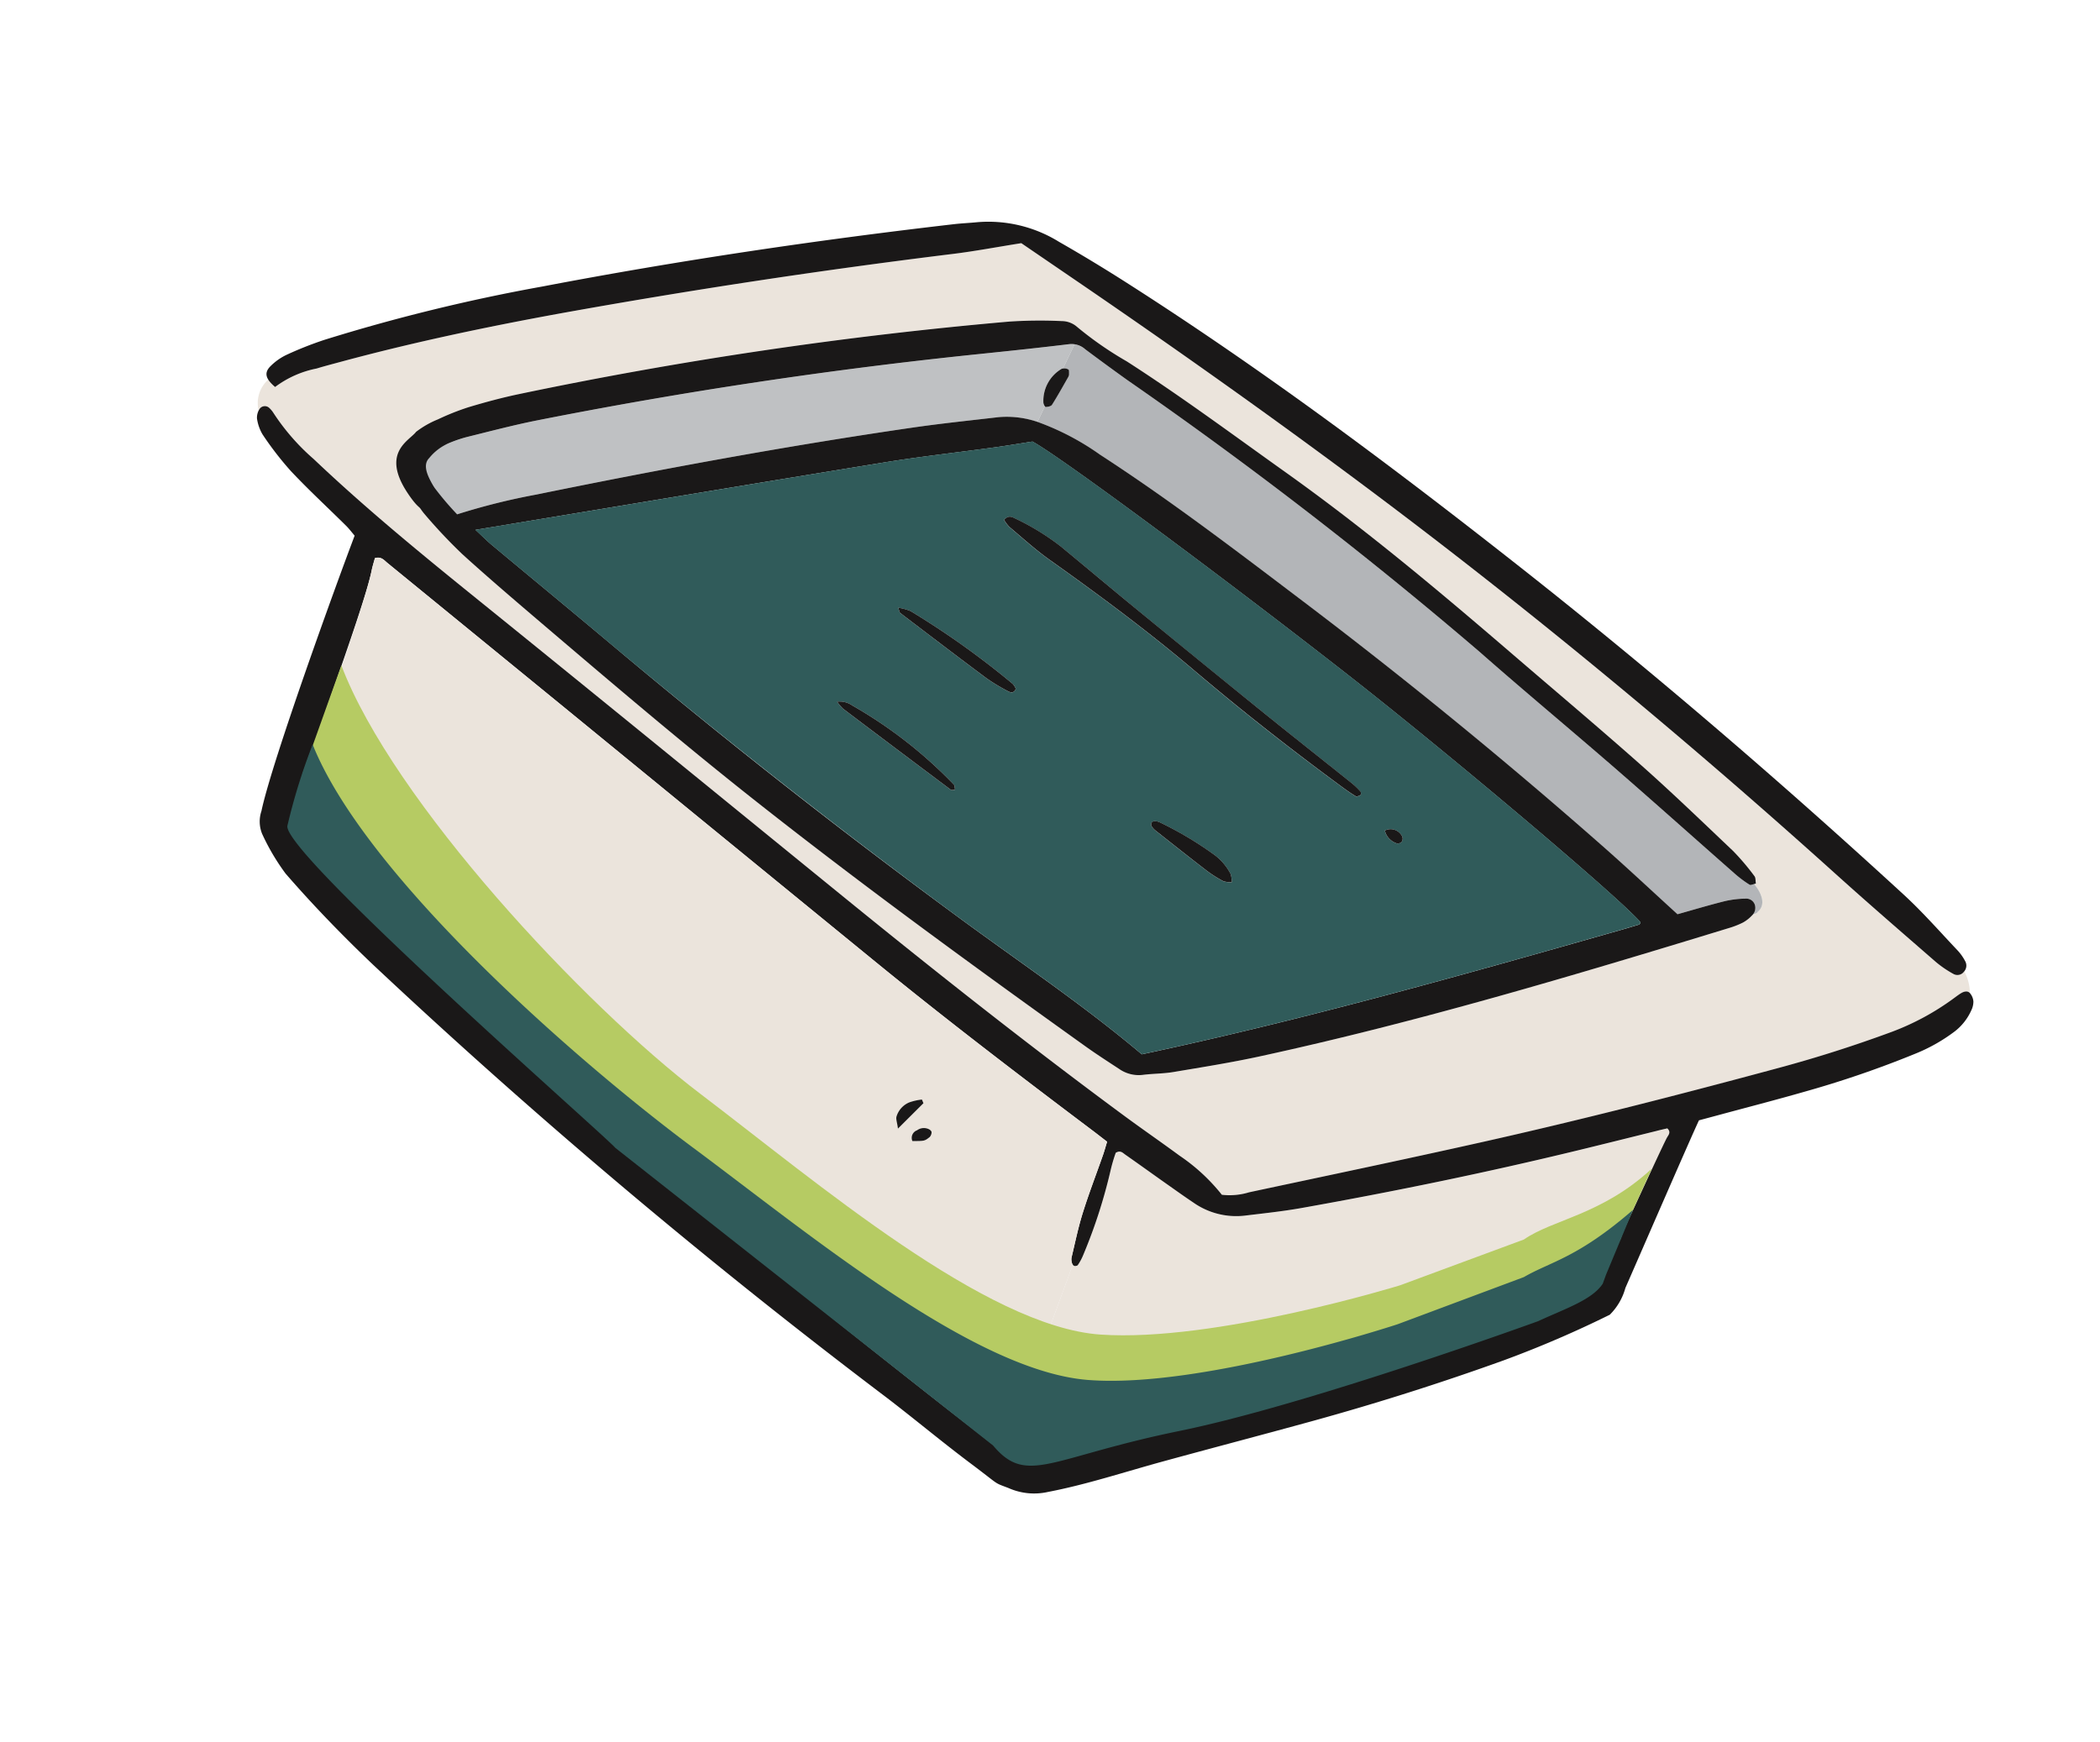 <svg xmlns="http://www.w3.org/2000/svg" width="103.262" height="85.647" viewBox="0 0 103.262 85.647">
  <g id="header_right_opened_food" data-name="header_right_opened food" transform="translate(-706.28 -680.888) rotate(20)">
    <g id="Group_897" data-name="Group 897" transform="translate(915.145 391.5)">
      <g id="Group_4137" data-name="Group 4137" transform="translate(0 0)">
        <path id="Path_7819" data-name="Path 7819" d="M82.521,33.857c-.139.091-.3.191-.454.3-1.082.726-2.161,1.455-3.245,2.178-3.888,2.59-7.865,5.037-11.907,7.379-.8.461-1.626.863-2.447,1.28a3.661,3.661,0,0,1-2.6.261c-.523-.127-1.043-.273-1.564-.414-.8-.217-1.59-.442-2.388-.655-.139-.036-.3-.137-.47.077a8.062,8.062,0,0,0,.056.893,25.81,25.81,0,0,1,.16,4.376,2.722,2.722,0,0,1-.081.553c-.01.045-.094.1-.148.1a.166.166,0,0,1-.094-.028l-.028,8.685c.269.088.538.177.807.267A1.345,1.345,0,0,0,59.306,59c.164-.1.327-.2.485-.3,1.241-.831,2.787-1.771,4.01-2.628,2.212-1.549,4.452-3.185,6.664-4.733A84.793,84.793,0,0,0,82.524,41.35c.077-.369.061-6.641.14-7.077.026-.137.1-.311-.142-.416" transform="translate(-5.079 -2.989)" fill="#ebe4dc"/>
        <path id="Path_7811" data-name="Path 7811" d="M88.517,18.692a.2.2,0,0,1-.009.028A.4.4,0,0,1,88.06,19a5.283,5.283,0,0,1-1.007-.256c-2.015-.774-4.033-1.541-6.034-2.35-8.95-3.621-18.029-6.881-27.265-9.7C47.954,4.925,42.11,3.317,36.238,1.81L32.705.9c-1.082.6-2.01,1.153-2.971,1.643Q20.988,7,12.509,11.949C9.326,13.809,6.2,15.755,3.184,17.88c-.312.22-.626.435-.93.666A5.008,5.008,0,0,0,.641,20.1a1.648,1.648,0,0,1-.44-.227,1.55,1.55,0,0,0,.081,1.6c0-.026,0-.051.006-.076a.315.315,0,0,1,.436-.234,1.3,1.3,0,0,1,.247.141,10.806,10.806,0,0,0,2.657,1.472c3.264,1.42,6.618,2.595,9.983,3.749,7.357,2.524,14.7,5.089,22.047,7.637,5.429,1.882,10.884,3.684,16.4,5.313,1.095.324,2.2.609,3.3.933a9.277,9.277,0,0,1,2.621,1.1,3.26,3.26,0,0,0,1.213-.57C62.5,38.861,65.82,36.8,69.112,34.7c4.229-2.707,8.37-5.543,12.478-8.431,1.586-1.116,3.123-2.3,4.6-3.555a12.58,12.58,0,0,0,2.274-2.556c.089-.131.173-.266.272-.39s.25-.241.408-.16l.006,0a2.364,2.364,0,0,0-.632-.917m-10.541.733c0,.051-.068.124-.174.18-.009.028-.019.056-.031.083a1.79,1.79,0,0,1-.3.478,4.292,4.292,0,0,1-.571.5c-6.37,4.8-12.769,9.56-19.522,13.819-1.208.762-2.46,1.456-3.7,2.16-.44.249-.925.418-1.377.652a1.679,1.679,0,0,1-1.2.119c-.649-.152-1.3-.3-1.941-.478-6.45-1.805-12.887-3.653-19.25-5.753-4.373-1.443-8.686-3.05-13-4.657-1.606-.6-3.215-1.2-4.8-1.848a26.037,26.037,0,0,1-2.463-1.24,2.692,2.692,0,0,1-.716-.614.848.848,0,0,1-.161-.523.417.417,0,0,1,.007-.076c-.141-.24-.154-.6-.292-.874a1.463,1.463,0,0,1-.019-.192c-.005-.005-.012-.009-.017-.015a1.325,1.325,0,0,1-.32-1.321,2.238,2.238,0,0,1,.583-.97,11.94,11.94,0,0,1,1.208-1.076c.687-.512,1.391-1.007,2.12-1.458A204.175,204.175,0,0,1,33.476,4.72a22.733,22.733,0,0,1,2.408-.893,1.147,1.147,0,0,1,.738-.013,17.328,17.328,0,0,0,2.942.781c3.1.7,6.142,1.607,9.2,2.454,4.6,1.271,9.072,2.895,13.527,4.582,2.612.99,5.238,1.947,7.835,2.974,1.919.759,3.807,1.6,5.7,2.424a11.789,11.789,0,0,1,1.4.8c.087.053.119.2.189.316-.027.017-.053.035-.077.053.484.274.921.751.635,1.229" transform="translate(-0.002 -0.08)" fill="#ebe4dc"/>
        <path id="Path_7812" data-name="Path 7812" d="M80.869,18.56c-.083.061-.146.119-.194.108a5.679,5.679,0,0,1-.814-.24c-2.455-.958-4.9-1.937-7.363-2.881-2.727-1.046-5.479-2.03-8.2-3.093A214.967,214.967,0,0,0,43.435,5.813c-.826-.229-1.648-.47-2.47-.716a1.157,1.157,0,0,0-.574-.054l-.127,1.307a.513.513,0,0,1,.266-.037c.049.006.084.15.119.234a.368.368,0,0,1,0,.113c-.089.508-.171,1.036-.283,1.557-.019.088-.158.17-.258.21-.01,0-.026,0-.046-.015l-.082.852c.046,0,.091-.005.138-.006a12.733,12.733,0,0,1,3.286.46c4,.92,7.9,2.143,11.816,3.351q9.1,2.808,17.978,6.278c1.534.6,3.051,1.249,4.631,1.9.635-.454,1.3-.947,1.978-1.409a4.794,4.794,0,0,1,.926-.467.438.438,0,0,1,.519.138.491.491,0,0,1,.075.46c.106-.056.175-.129.175-.181.286-.478-.15-.955-.635-1.229" transform="translate(-3.53 -0.444)" fill="#b3b5b8"/>
        <path id="Path_7813" data-name="Path 7813" d="M10.262,22.326a6.223,6.223,0,0,0,1.74.968,32.655,32.655,0,0,1,3.327-2.247c5.334-3.275,10.728-6.447,16.241-9.412,1.258-.676,2.544-1.3,3.822-1.941a4.524,4.524,0,0,1,1.879-.428l.082-.852a.4.4,0,0,1-.137-.155A1.831,1.831,0,0,1,37.5,6.394a.166.166,0,0,1,.056-.042l.127-1.307a.93.93,0,0,0-.244.085c-1.331.676-2.672,1.329-4.015,1.981q-9.909,4.81-19.332,10.514c-1,.61-1.97,1.283-2.945,1.939a6.286,6.286,0,0,0-.737.6c-.263.241-.8.5-.819.88a1.112,1.112,0,0,1-.1.362c-.088.2-.056.273-.21.12a1.638,1.638,0,0,0,.018.192c.138.276.151.635.292.875a.421.421,0,0,1,.674-.271" transform="translate(-0.819 -0.445)" fill="#bfc1c3"/>
        <path id="Path_7814" data-name="Path 7814" d="M78.793,31.85c-.078.767-.534,8.32-.581,8.983a2.94,2.94,0,0,1-.27,1.5,53.006,53.006,0,0,1-4.144,3.9c-2.5,2.084-5.107,4.093-7.775,5.991-2.1,1.492-4.215,2.955-6.315,4.443-1.532,1.087-3.128,2.341-4.739,3.3a3.093,3.093,0,0,1-1.9.487c-.812-.013-.386.038-2.118-.487s-3.286-1.093-5.041-1.645a310.913,310.913,0,0,1-31.015-11.37c-1.894-.827-3.747-1.728-5.555-2.731a10.891,10.891,0,0,1-1.758-1.445,1.611,1.611,0,0,1-.415-1.044c-.351-2.451-.361-11.758-.325-14.291-.187-.106-.368-.225-.563-.315-1.154-.532-2.328-1.022-3.461-1.593A15.843,15.843,0,0,1,.888,24.314a2.113,2.113,0,0,1-.532-.651.787.787,0,0,1-.044-.455.315.315,0,0,1,.436-.235A1.252,1.252,0,0,1,1,23.115a10.836,10.836,0,0,0,2.657,1.472c3.264,1.42,6.618,2.594,9.983,3.748,7.357,2.524,14.7,5.089,22.047,7.637,5.429,1.882,10.884,3.685,16.4,5.313,1.095.324,2.2.61,3.3.933A9.279,9.279,0,0,1,58,43.314a3.274,3.274,0,0,0,1.213-.57c3.311-2.074,6.633-4.133,9.924-6.24,4.229-2.707,8.37-5.543,12.478-8.431q2.38-1.673,4.6-3.555a12.575,12.575,0,0,0,2.274-2.555c.089-.131.173-.267.272-.391s.25-.24.408-.16a.722.722,0,0,1,.305.329,1,1,0,0,1,.051.464,2.7,2.7,0,0,1-.42,1.251,8.45,8.45,0,0,1-1.42,1.662,50.23,50.23,0,0,1-4.521,3.653c-1.182.859-2.388,1.686-3.583,2.527l-.785.55M51.8,42.792c-.352-.111-.623-.2-.9-.284-4.281-1.308-8.552-2.642-12.779-4.115Q28.912,35.178,19.7,31.95q-5.439-1.9-10.88-3.8c-.2-.069-.393-.209-.664-.015.017.194.025.41.057.624.309,2.04.154,10.95.452,12.991a.906.906,0,0,0,.552.707c1.756.961,3.519,1.905,5.354,2.711,4.215,1.853,8.471,3.608,12.79,5.207,6.908,2.557,13.875,4.942,20.875,7.235,1.448.475,2.9.929,4.346,1.415a1.347,1.347,0,0,0,1.185-.11c.163-.1.326-.2.485-.3,1.241-.831,2.494-1.643,3.716-2.5,2.213-1.549,4.4-3.138,6.61-4.686a88.054,88.054,0,0,0,12.3-10.149c.077-.369.651-7.673.73-8.11.025-.137.1-.311-.142-.416-.14.091-.3.192-.455.3-1.081.726-2.161,1.456-3.245,2.178-3.888,2.59-7.864,5.037-11.906,7.379-.8.461-1.626.863-2.447,1.28a3.662,3.662,0,0,1-2.6.262c-.524-.128-1.044-.274-1.564-.415-.8-.217-1.591-.442-2.389-.655-.139-.036-.3-.137-.47.077a8.074,8.074,0,0,0,.057.893,25.715,25.715,0,0,1,.16,4.376,2.676,2.676,0,0,1-.08.554c-.01.044-.094.095-.148.1A.206.206,0,0,1,52.23,49a.569.569,0,0,1-.121-.251c-.086-.757-.2-1.513-.233-2.273-.046-.983-.026-1.969-.038-2.955,0-.219-.02-.438-.034-.731" transform="translate(-0.027 -1.888)" fill="#1a1818"/>
        <path id="Path_7815" data-name="Path 7815" d="M75.15,21.656c.634-.454,1.295-.947,1.978-1.409a4.854,4.854,0,0,1,.927-.467.439.439,0,0,1,.519.138.511.511,0,0,1,.044.542,1.8,1.8,0,0,1-.3.479,4.286,4.286,0,0,1-.571.5c-6.37,4.8-12.769,9.56-19.522,13.82-1.208.762-2.46,1.456-3.7,2.159-.44.25-.925.419-1.377.652a1.679,1.679,0,0,1-1.2.119c-.649-.152-1.3-.3-1.941-.479-6.45-1.8-12.887-3.653-19.25-5.752-4.373-1.443-8.686-3.05-13-4.657-1.606-.6-3.215-1.2-4.8-1.848a25.83,25.83,0,0,1-2.463-1.241,2.688,2.688,0,0,1-.716-.614.848.848,0,0,1-.161-.523.462.462,0,0,1,.723-.365,14.68,14.68,0,0,0,1.7.987,32.444,32.444,0,0,1,3.327-2.246c5.334-3.275,10.727-6.447,16.24-9.412,1.258-.677,2.545-1.3,3.822-1.942a4.682,4.682,0,0,1,2.017-.433,12.785,12.785,0,0,1,3.287.46c3.994.92,7.9,2.143,11.815,3.351q9.105,2.808,17.978,6.278c1.535.6,3.051,1.25,4.632,1.9m-62,2.453c.4.168.677.3.969.408,2.419.873,4.843,1.73,7.259,2.611Q31.4,30.784,41.639,33.784c3.713,1.1,7.479,2.012,11.121,3.351,6.9-4.316,13.5-9.064,20.085-13.833q.347-.252.689-.51a.14.14,0,0,0,.051-.078c0-.025-.016-.054-.026-.08-1.448-.8-11.714-4.573-17.859-6.566-7.765-2.519-16.9-5.217-18.3-5.409-.558.307-1.081.605-1.614.886-1.629.86-3.283,1.676-4.89,2.575-5.876,3.287-11.737,6.6-17.753,9.989" transform="translate(-0.849 -0.853)" fill="#1a1818"/>
        <path id="Path_7816" data-name="Path 7816" d="M32.7.824c-1.082.6-2.01,1.153-2.971,1.643q-8.746,4.457-17.225,9.4C9.324,13.73,6.2,15.674,3.182,17.8c-.312.22-.626.435-.93.665A5.02,5.02,0,0,0,.639,20.02c-.594-.22-.76-.478-.555-.9a2.826,2.826,0,0,1,.539-.775,17.609,17.609,0,0,1,1.494-1.327A89.332,89.332,0,0,1,11.3,10.881c5.869-3.5,11.871-6.749,17.979-9.807.34-.17.694-.314,1.037-.48a6.588,6.588,0,0,1,4.1-.467q1.923.331,3.828.757c7.723,1.719,15.288,4,22.8,6.47,7.905,2.6,15.684,5.536,23.367,8.727,1.171.486,2.287,1.1,3.423,1.668a2.429,2.429,0,0,1,.547.373.444.444,0,0,1,.128.519.4.4,0,0,1-.448.277,5.283,5.283,0,0,1-1.007-.256c-2.015-.774-4.033-1.541-6.034-2.35-8.95-3.621-18.029-6.881-27.265-9.7-5.8-1.769-11.644-3.376-17.516-4.883L32.7.824" transform="translate(0 0)" fill="#1a1818"/>
        <path id="Path_7817" data-name="Path 7817" d="M78.353,18.42c-.121.076-.209.173-.27.16a5.5,5.5,0,0,1-.815-.24c-2.455-.957-4.9-1.937-7.362-2.881-2.728-1.045-5.479-2.029-8.2-3.093A214.881,214.881,0,0,0,40.843,5.725c-.825-.23-1.648-.47-2.469-.717a1.008,1.008,0,0,0-.819.031c-1.331.676-2.672,1.33-4.015,1.982Q23.629,11.83,14.208,17.536c-1,.609-1.97,1.283-2.945,1.938a6.474,6.474,0,0,0-.738.6,2.5,2.5,0,0,0-.632.994c-.3.64.8,1.238.753,1.352-.091.209.679,2.009-1.2.6s-.753-2.431-.6-2.942a4.6,4.6,0,0,1,.8-.945,12.141,12.141,0,0,1,1.208-1.076c.687-.512,1.391-1.007,2.12-1.459a204.358,204.358,0,0,1,21.444-11.6A23.126,23.126,0,0,1,36.82,4.1a1.149,1.149,0,0,1,.739-.012,17.306,17.306,0,0,0,2.942.781c3.1.7,6.141,1.607,9.2,2.453,4.6,1.272,9.072,2.9,13.526,4.583,2.613.989,5.238,1.947,7.836,2.974,1.918.759,3.806,1.6,5.7,2.423a12.009,12.009,0,0,1,1.4.8c.087.053.119.194.188.316" transform="translate(-0.938 -0.356)" fill="#1a1818"/>
        <path id="Path_7818" data-name="Path 7818" d="M40.632,6.785c-.088.508-.17,1.036-.283,1.557-.019.088-.157.17-.257.21-.036.014-.155-.1-.182-.17a1.827,1.827,0,0,1,.281-1.865.405.405,0,0,1,.322-.079c.049.006.083.15.118.234a.369.369,0,0,1,0,.113" transform="translate(-3.511 -0.568)" fill="#1a1818"/>
        <path id="Path_7820" data-name="Path 7820" d="M52.991,49.647a.58.58,0,0,1-.12-.252c-.087-.757-.2-1.513-.233-2.272-.046-.984-.026-1.97-.038-2.955,0-.219-.02-.438-.035-.731-.352-.111-.623-.2-.9-.284-4.28-1.308-8.552-2.642-12.779-4.116Q29.673,35.824,20.461,32.6q-5.439-1.9-10.88-3.8c-.2-.068-.392-.208-.664-.015.017.194.026.41.057.624.309,2.04.2,9.891.5,11.934a1.158,1.158,0,0,0,.667.774c1.756.961,3.646,1.907,5.479,2.713,4.216,1.853,8.447,3.621,12.766,5.221,6.907,2.557,13.581,4.8,20.581,7.093,1.179.387,2.873.838,4.051,1.226L53.05,49.7a.2.2,0,0,1-.059-.05m-10.312-3.3c-.143-.276-.263-.406-.269-.54a1.106,1.106,0,0,1,.345-.855,2.74,2.74,0,0,1,.538-.346c.012-.007.077.078.137.141l-.75,1.6m1.614-.145c-.17.279-.177.274-.733.479a.393.393,0,0,1,.034-.574.565.565,0,0,1,.557-.247c.056.011.136.049.148.092a.357.357,0,0,1-.005.251" transform="translate(-0.787 -2.533)" fill="#ebe4dc"/>
        <path id="Path_7821" data-name="Path 7821" d="M13.489,24.2c6.016-3.388,11.877-6.7,17.753-9.989,1.607-.9,3.26-1.715,4.89-2.575.532-.281,1.056-.579,1.613-.886,1.395.192,10.533,2.89,18.3,5.409,6.144,1.993,16.41,5.768,17.858,6.566.009.026.03.056.026.08a.132.132,0,0,1-.051.078c-.228.171-.457.343-.688.51C66.6,28.167,60,32.916,53.1,37.232c-3.642-1.339-7.409-2.256-11.12-3.351q-10.235-3.021-20.265-6.657c-2.415-.882-4.839-1.739-7.259-2.611-.291-.106-.572-.24-.969-.408m24.26-9.353a1.861,1.861,0,0,0,.367.24c.8.293,1.6.62,2.422.846,2.906.8,5.792,1.659,8.618,2.708,2.855,1.06,5.749,2,8.67,2.856.273.08.548.156.827.209.058.011.149-.083.2-.147.016-.021-.027-.13-.067-.151a3.629,3.629,0,0,0-.517-.23c-1.863-.63-3.729-1.246-5.588-1.885q-3.6-1.236-7.186-2.5c-1.555-.546-3.1-1.111-4.657-1.663a12.083,12.083,0,0,0-2.6-.533c-.191-.024-.388-.032-.485.253m-3.415,5.84c.136.16.151.2.176.205,1.694.525,3.386,1.056,5.085,1.565a9.3,9.3,0,0,0,1.212.238c.155.025.321,0,.323-.243a.817.817,0,0,0-.212-.169,41.167,41.167,0,0,0-5.951-1.65,2.565,2.565,0,0,0-.633.053m5.686,7.452c-.047-.077-.076-.186-.139-.215a22.144,22.144,0,0,0-6.023-1.949,1.086,1.086,0,0,0-.765.08,2.382,2.382,0,0,0,.392.225q3.169.974,6.344,1.932c.046.014.111-.041.191-.073m14.343-.378a1.446,1.446,0,0,0-.191-.36,2.715,2.715,0,0,0-1.153-.634,17.33,17.33,0,0,0-2.979-.561.691.691,0,0,0-.276.031.194.194,0,0,0-.109.13.2.2,0,0,0,.067.157.832.832,0,0,0,.25.132c1.02.338,2.04.678,3.064,1a5.893,5.893,0,0,0,.924.2,1.289,1.289,0,0,0,.4-.094m6.206-4.961a.879.879,0,0,0,.777.387c.064,0,.171-.093.193-.164a.283.283,0,0,0-.07-.243.626.626,0,0,0-.9.019" transform="translate(-1.191 -0.95)" fill="#305b5a"/>
        <path id="Path_7822" data-name="Path 7822" d="M45.922,47.888c-.143-.276-.264-.406-.269-.54A1.1,1.1,0,0,1,46,46.493a2.764,2.764,0,0,1,.537-.347c.013-.006.077.079.138.141l-.75,1.6" transform="translate(-4.031 -4.074)" fill="#1a1818"/>
        <path id="Path_7823" data-name="Path 7823" d="M46.9,48.342a.393.393,0,0,1,.034-.574.565.565,0,0,1,.557-.247c.056.011.136.049.148.092a.357.357,0,0,1-.005.251c-.17.279-.177.274-.733.479" transform="translate(-4.131 -4.194)" fill="#1a1818"/>
        <path id="Path_7824" data-name="Path 7824" d="M40.1,15.222c.1-.285.294-.277.486-.253a12.086,12.086,0,0,1,2.6.533c1.554.552,3.1,1.117,4.658,1.663q3.589,1.261,7.185,2.5c1.859.639,3.726,1.255,5.588,1.885a3.585,3.585,0,0,1,.517.23c.041.021.085.13.067.151-.052.064-.142.158-.2.147-.278-.053-.553-.129-.826-.209-2.922-.857-5.815-1.8-8.67-2.856-2.825-1.048-5.712-1.909-8.618-2.708-.823-.226-1.619-.553-2.422-.846a1.868,1.868,0,0,1-.368-.24" transform="translate(-3.54 -1.321)" fill="#1a1818"/>
        <path id="Path_7825" data-name="Path 7825" d="M36.352,21.648a2.562,2.562,0,0,1,.633-.053,41.168,41.168,0,0,1,5.951,1.65.858.858,0,0,1,.212.169c0,.241-.168.267-.323.243a9.153,9.153,0,0,1-1.212-.238c-1.7-.51-3.391-1.04-5.085-1.565-.025-.007-.041-.045-.176-.205" transform="translate(-3.209 -1.906)" fill="#1a1818"/>
        <path id="Path_7826" data-name="Path 7826" d="M41.918,29.615c-.08.033-.146.088-.191.074q-3.174-.959-6.345-1.933a2.42,2.42,0,0,1-.391-.225,1.085,1.085,0,0,1,.765-.079A22.065,22.065,0,0,1,41.778,29.4c.065.028.093.139.14.214" transform="translate(-3.089 -2.421)" fill="#1a1818"/>
        <path id="Path_7827" data-name="Path 7827" d="M57.864,29.262a1.279,1.279,0,0,1-.4.094,5.9,5.9,0,0,1-.925-.2c-1.025-.323-2.044-.664-3.064-1a.843.843,0,0,1-.25-.132.2.2,0,0,1-.067-.157.194.194,0,0,1,.109-.13.691.691,0,0,1,.276-.031,17.3,17.3,0,0,1,2.979.561,2.718,2.718,0,0,1,1.154.634,1.448,1.448,0,0,1,.19.36" transform="translate(-4.693 -2.446)" fill="#1a1818"/>
        <path id="Path_7828" data-name="Path 7828" d="M65.128,23.953a.626.626,0,0,1,.9-.019.283.283,0,0,1,.07.243c-.022.071-.129.169-.193.164a.879.879,0,0,1-.777-.387" transform="translate(-5.75 -2.097)" fill="#1a1818"/>
      </g>
    </g>
    <path id="Path_11363" data-name="Path 11363" d="M162.731,122.384s-7.6,5.758-13.018,7.317-15.681-2.276-22.529-4.395-19.154-8.369-23.8-13.764l.032,5.663.4,1.106c.222.544,18.787,8.42,19.468,8.828l22.686,7.591c2.248,1.346,2.4-1.012,8.354-4.107s14.838-11.266,14.838-11.266c1.013-1.049,2.758-1.827,2.977-2.793v-.49l.26-3.313c-1.528,2.978-3.712,4-4.718,5.426" transform="translate(820.144 311.728)" fill="#b6cb63"/>
    <path id="Path_11362" data-name="Path 11362" d="M162.628,121.371s-7.955,6.281-13.373,7.785-15.288-2.044-22.136-4.086-19.736-7.038-24.378-12.239a29.114,29.114,0,0,0,.2,4.184c.256,1.355,19.89,8.973,20.572,9.366l22.458,7.4c2.248,1.3,2.829-.406,8.377-3.812s14.718-11.1,14.718-11.1c1.013-1.012,2.137-1.886,2.355-2.818v-.473l.158-3.45c-1.761,3.167-2.933,3.77-3.913,4.943" transform="translate(820.792 314.579)" fill="#305b5a"/>
  </g>
</svg>
